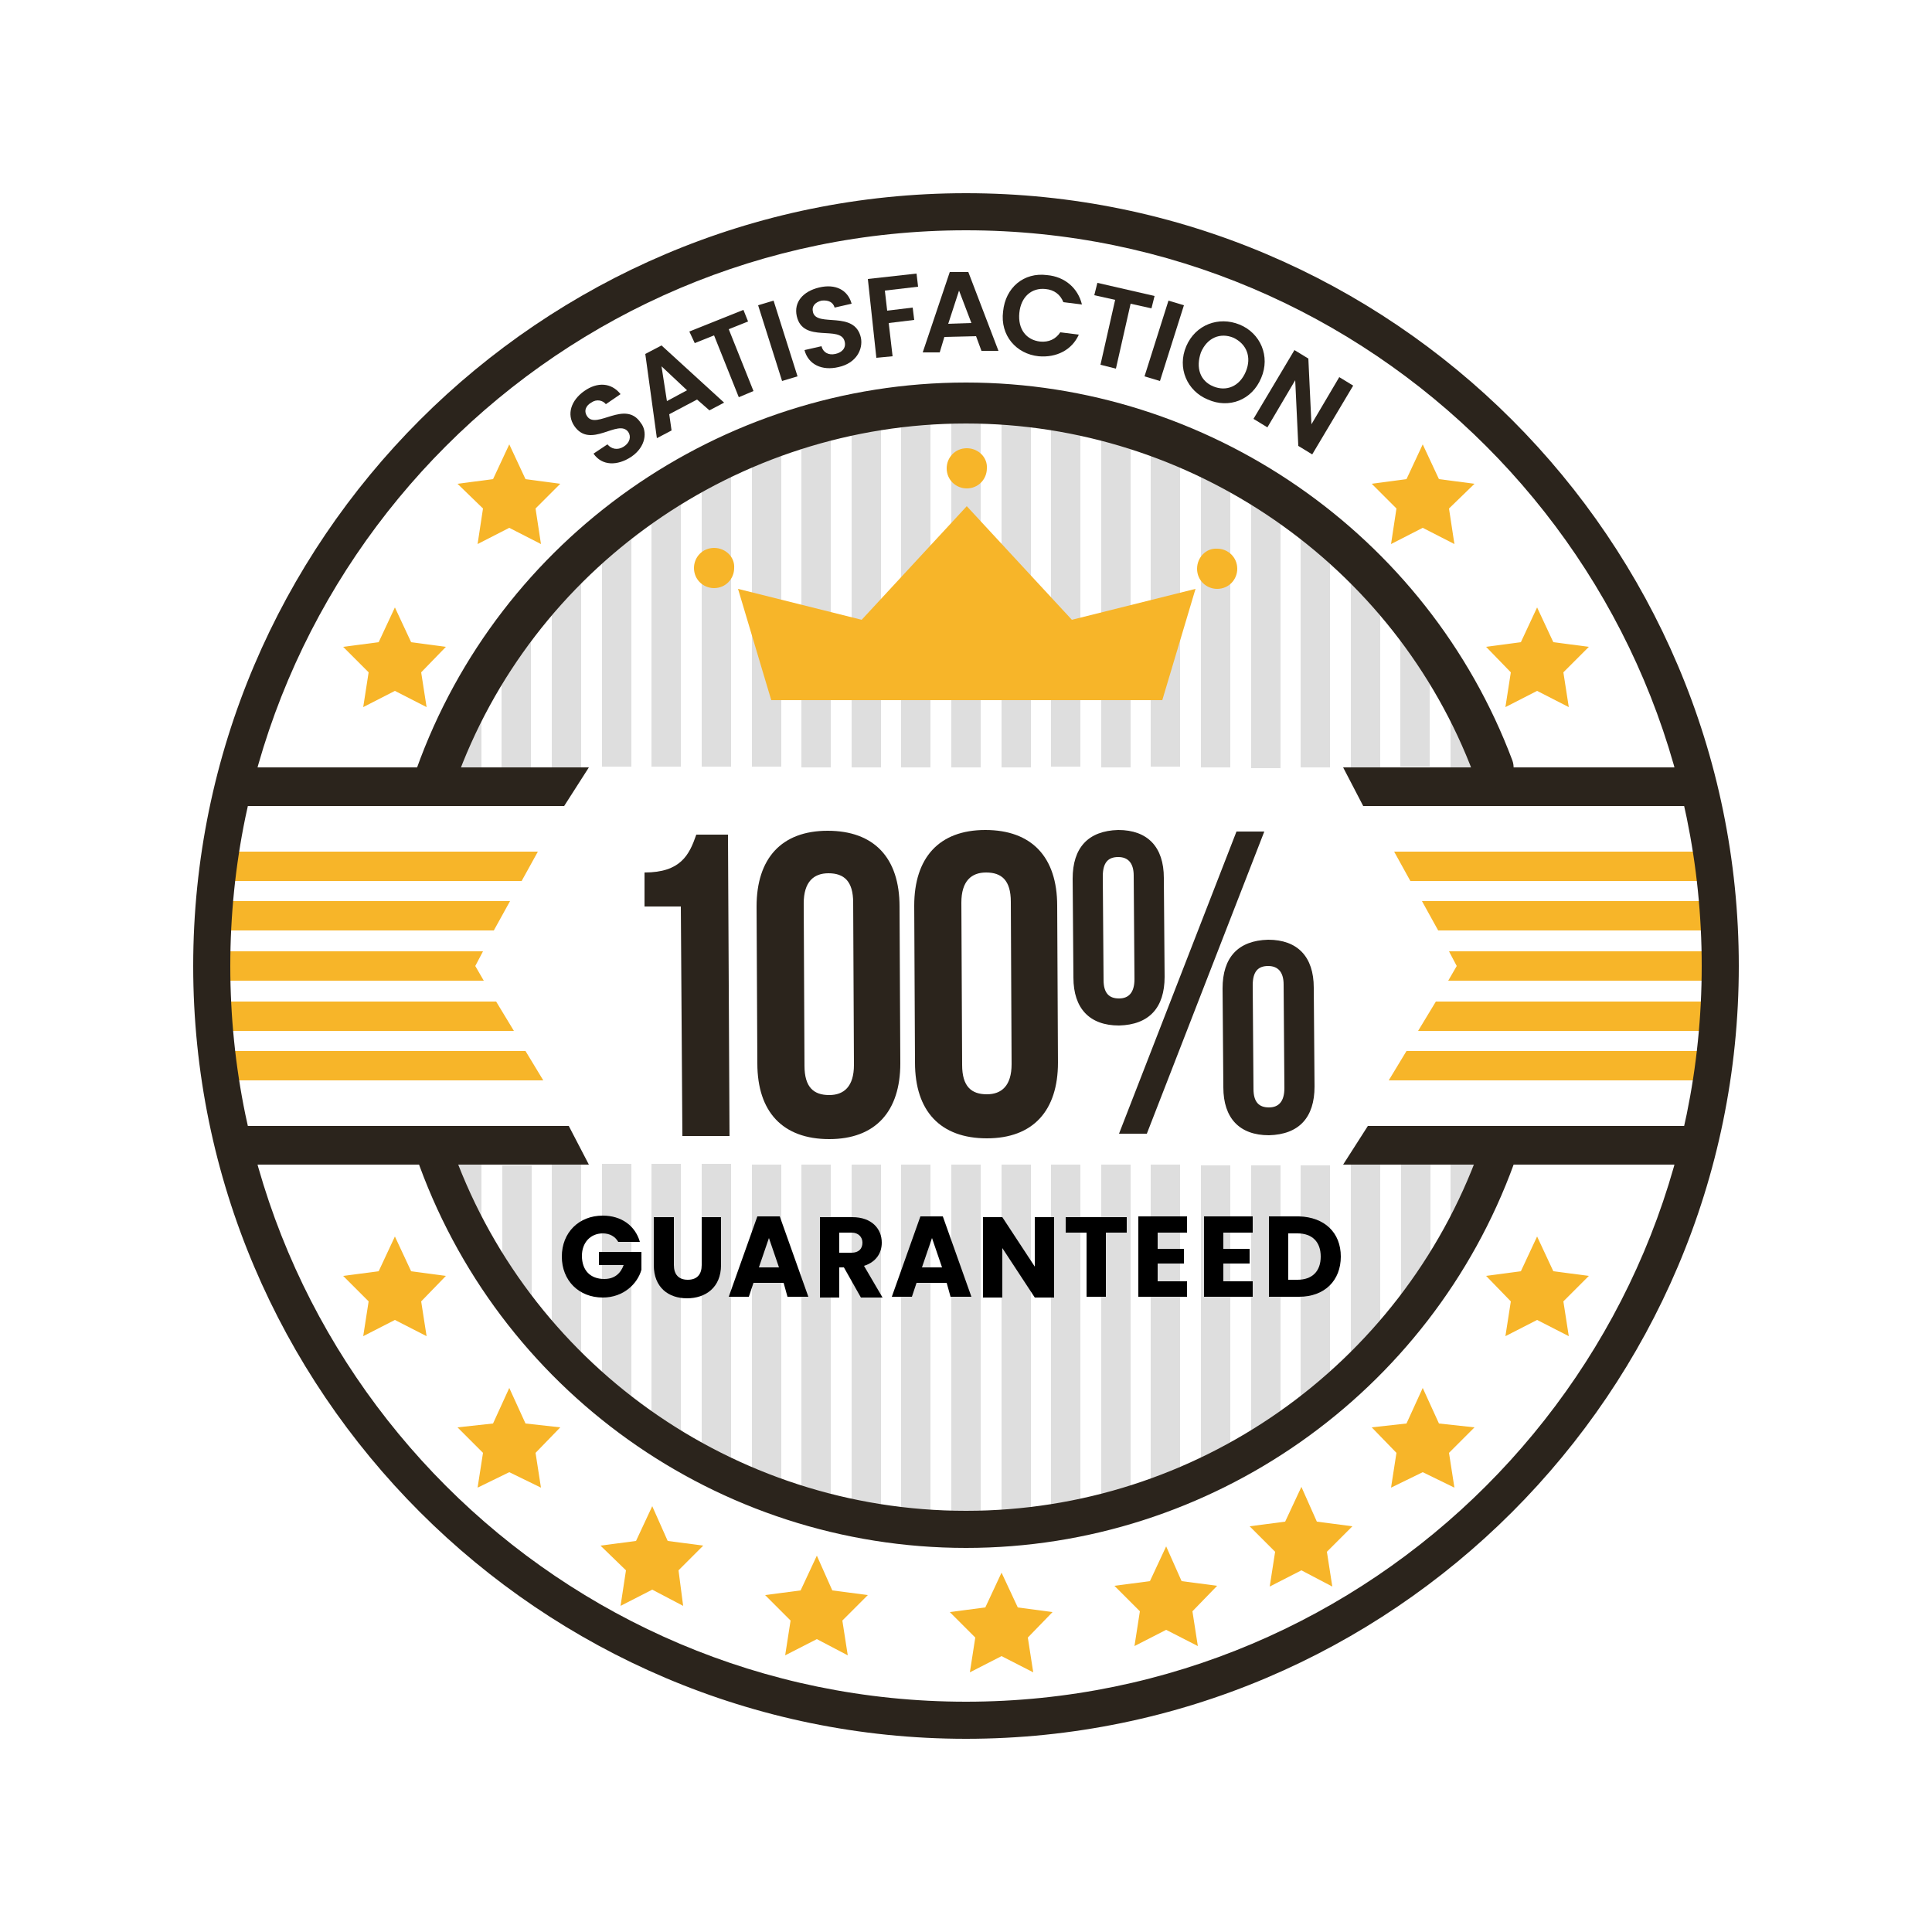 <?xml version="1.0" encoding="utf-8"?>
<!-- Generator: Adobe Illustrator 24.3.0, SVG Export Plug-In . SVG Version: 6.00 Build 0)  -->
<svg version="1.1" id="Layer_1" xmlns="http://www.w3.org/2000/svg" xmlns:xlink="http://www.w3.org/1999/xlink" x="0px" y="0px"
	 viewBox="0 0 250 250" style="enable-background:new 0 0 250 250;" xml:space="preserve">
<style type="text/css">
	.st0{fill:#DEDEDE;}
	.st1{fill:#F7B529;}
	.st2{fill:#2B241C;}
</style>
<g>
	<g>
		<g>
			<g>
				<path class="st0" d="M101.1,99.3V55.1c-1.3,0.4-2.5,0.9-3.8,1.4v42.7H101.1z"/>
				<path class="st0" d="M107.5,99.3v-46c-1.3,0.3-2.5,0.7-3.8,1v45H107.5z"/>
				<path class="st0" d="M114,99.3V52c-1.3,0.2-2.5,0.4-3.8,0.7v46.6H114z"/>
				<path class="st0" d="M120.4,99.3v-48c-1.3,0.1-2.5,0.2-3.8,0.3v47.7H120.4z"/>
				<path class="st0" d="M126.9,99.3V51.2c-0.6,0-1.3,0-1.9,0s-1.3,0-1.9,0v48.1H126.9z"/>
				<path class="st0" d="M55.8,99.3v-0.2C55.8,99.2,55.8,99.2,55.8,99.3L55.8,99.3z"/>
				<path class="st0" d="M68.7,99.3V77.2c-1.3,1.6-2.6,3.2-3.8,4.9v17.3H68.7z"/>
				<path class="st0" d="M62.3,99.3V86c-1.4,2.2-2.7,4.5-3.8,6.9v6.4H62.3z"/>
				<path class="st0" d="M88.1,99.3V61c-1.3,0.7-2.6,1.5-3.8,2.3v35.9H88.1z"/>
				<path class="st0" d="M81.7,99.3V65.2c-1.3,0.9-2.6,1.9-3.8,2.9v31.1H81.7z"/>
				<path class="st0" d="M75.2,99.3V70.5c-1.3,1.2-2.6,2.5-3.8,3.7v25.1H75.2z"/>
				<path class="st0" d="M94.6,99.3V57.7c-1.3,0.6-2.6,1.2-3.8,1.8v39.7H94.6z"/>
				<path class="st0" d="M178.6,99.3V74.2c-1.2-1.3-2.5-2.5-3.8-3.7v28.8H178.6z"/>
				<path class="st0" d="M172.1,99.3V68.1c-1.2-1-2.5-2-3.8-2.9v34.1H172.1z"/>
				<path class="st0" d="M185,99.3V82c-1.2-1.7-2.5-3.3-3.8-4.9v22.1H185z"/>
				<path class="st0" d="M194.2,99.3c0-0.1,0-0.1-0.1-0.2L194.2,99.3L194.2,99.3z"/>
				<path class="st0" d="M191.5,99.3v-6.4c-1.1-2.4-2.4-4.6-3.8-6.9v13.3H191.5z"/>
				<path class="st0" d="M146.3,99.3v-45c-1.3-0.4-2.5-0.7-3.8-1v46H146.3z"/>
				<path class="st0" d="M133.4,99.3V51.6c-1.3-0.1-2.5-0.3-3.8-0.3v48H133.4z"/>
				<path class="st0" d="M165.7,99.3V63.4c-1.2-0.8-2.5-1.6-3.8-2.3v38.3H165.7z"/>
				<path class="st0" d="M139.8,99.3V52.6c-1.3-0.3-2.5-0.5-3.8-0.7v47.3H139.8z"/>
				<path class="st0" d="M152.7,99.3V56.5c-1.2-0.5-2.5-1-3.8-1.4v44.1H152.7z"/>
				<path class="st0" d="M159.2,99.3V59.5c-1.2-0.7-2.5-1.3-3.8-1.8v41.6H159.2z"/>
				<path class="st0" d="M103.7,150.7v45c1.3,0.4,2.5,0.7,3.8,1v-46H103.7z"/>
				<path class="st0" d="M148.9,150.7v44.1c1.3-0.4,2.5-0.9,3.8-1.4v-42.7H148.9z"/>
				<path class="st0" d="M155.4,150.7v41.6c1.3-0.6,2.6-1.2,3.8-1.8v-39.7H155.4z"/>
				<path class="st0" d="M136,150.7V198c1.3-0.2,2.5-0.4,3.8-0.7v-46.6H136z"/>
				<path class="st0" d="M142.5,150.7v46c1.3-0.3,2.5-0.7,3.8-1v-45H142.5z"/>
				<path class="st0" d="M161.9,150.7V189c1.3-0.7,2.6-1.5,3.8-2.3v-35.9H161.9z"/>
				<path class="st0" d="M129.6,150.7v48c1.3-0.1,2.5-0.2,3.8-0.3v-47.7H129.6z"/>
				<path class="st0" d="M187.7,150.7V164c1.4-2.2,2.7-4.5,3.8-6.9v-6.4H187.7z"/>
				<path class="st0" d="M168.3,150.7v34.1c1.3-0.9,2.6-1.9,3.8-2.9v-31.1H168.3z"/>
				<path class="st0" d="M194.2,150.7v0.2C194.2,150.8,194.2,150.8,194.2,150.7L194.2,150.7z"/>
				<path class="st0" d="M181.3,150.7v22.1c1.3-1.6,2.6-3.2,3.8-4.9v-17.3H181.3z"/>
				<path class="st0" d="M174.8,150.7v28.8c1.3-1.2,2.6-2.5,3.8-3.7v-25.1H174.8z"/>
				<path class="st0" d="M123.1,150.7v48.1c0.6,0,1.3,0,1.9,0s1.3,0,1.9,0v-48.1H123.1z"/>
				<path class="st0" d="M84.3,150.7v35.9c1.2,0.8,2.5,1.6,3.8,2.3v-38.3H84.3z"/>
				<path class="st0" d="M71.4,150.7v25.1c1.2,1.3,2.5,2.5,3.8,3.7v-28.8H71.4z"/>
				<path class="st0" d="M77.9,150.7v31.1c1.2,1,2.5,2,3.8,2.9v-34.1H77.9z"/>
				<path class="st0" d="M58.5,150.7v6.4c1.1,2.4,2.4,4.6,3.8,6.9v-13.3H58.5z"/>
				<path class="st0" d="M65,150.7V168c1.2,1.7,2.5,3.3,3.8,4.9v-22.1H65z"/>
				<path class="st0" d="M110.2,150.7v46.6c1.3,0.3,2.5,0.5,3.8,0.7v-47.3H110.2z"/>
				<path class="st0" d="M116.6,150.7v47.7c1.3,0.1,2.5,0.3,3.8,0.3v-48H116.6z"/>
				<path class="st0" d="M55.8,150.7c0,0.1,0,0.1,0.1,0.2L55.8,150.7L55.8,150.7z"/>
				<path class="st0" d="M97.3,150.7v42.7c1.2,0.5,2.5,1,3.8,1.4v-44.1H97.3z"/>
				<path class="st0" d="M90.8,150.7v39.7c1.2,0.7,2.5,1.3,3.8,1.8v-41.6H90.8z"/>
				<path class="st1" d="M154.7,76.2l-4.3,14.4H99.8l-4.3-14.4l16,4l13.6-14.7l13.6,14.7L154.7,76.2z M92.4,70.9
					c-1.5,0-2.6,1.2-2.6,2.6c0,1.5,1.2,2.6,2.6,2.6c1.5,0,2.6-1.2,2.6-2.6C95.1,72.1,93.9,70.9,92.4,70.9z M154.9,73.6
					c0,1.5,1.2,2.6,2.6,2.6c1.5,0,2.6-1.2,2.6-2.6c0-1.5-1.2-2.6-2.6-2.6C156.1,70.9,154.9,72.1,154.9,73.6z M125.1,58
					c-1.5,0-2.6,1.2-2.6,2.6c0,1.5,1.2,2.6,2.6,2.6c1.5,0,2.6-1.2,2.6-2.6C127.8,59.2,126.6,58,125.1,58z"/>
				<g>
					<g>
						<path class="st2" d="M83.4,112.9c4.7,0,5.8-2.3,6.7-4.9l4.1,0l0.2,39l-6.1,0l-0.2-29.7l-4.7,0L83.4,112.9z"/>
						<path class="st2" d="M97.9,117.3c0-6.2,3.2-9.8,9.2-9.8s9.3,3.5,9.3,9.8l0.1,20.3c0,6.2-3.2,9.8-9.2,9.8c-6,0-9.3-3.5-9.3-9.8
							L97.9,117.3z M104.1,137.9c0,2.8,1.2,3.8,3.2,3.8c1.9,0,3.2-1.1,3.2-3.9l-0.1-21c0-2.8-1.2-3.8-3.2-3.8
							c-1.9,0-3.2,1.1-3.2,3.9L104.1,137.9z"/>
						<path class="st2" d="M118.3,117.2c0-6.2,3.2-9.8,9.2-9.8c6,0,9.3,3.5,9.3,9.8l0.1,20.3c0,6.2-3.2,9.8-9.2,9.8
							s-9.3-3.5-9.3-9.8L118.3,117.2z M124.5,137.8c0,2.8,1.2,3.8,3.2,3.8c1.9,0,3.2-1.1,3.2-3.9l-0.1-21c0-2.8-1.2-3.8-3.2-3.8
							c-1.9,0-3.2,1.1-3.2,3.9L124.5,137.8z"/>
						<path class="st2" d="M138.8,113.7c0-4,2-6.2,5.9-6.3c3.8,0,5.9,2.2,5.9,6.2l0.1,12.8c0,4-2,6.2-5.9,6.3
							c-3.8,0-5.9-2.2-5.9-6.2L138.8,113.7z M142.8,126.8c0,1.7,0.7,2.4,2,2.4c1.2,0,2-0.7,2-2.5l-0.1-13.4c0-1.7-0.8-2.4-2-2.4
							c-1.3,0-2,0.7-2,2.5L142.8,126.8z M160,107.6l3.6,0l-15.2,39.1l-3.6,0L160,107.6z M158.2,127.9c0-4,2-6.2,5.9-6.3
							c3.8,0,5.9,2.2,5.9,6.2l0.1,12.8c0,4-2,6.2-5.9,6.3c-3.8,0-5.9-2.2-5.9-6.2L158.2,127.9z M162.2,140.9c0,1.7,0.7,2.4,2,2.4
							c1.2,0,2-0.7,2-2.5l-0.1-13.4c0-1.7-0.8-2.4-2-2.4c-1.3,0-2,0.7-2,2.5L162.2,140.9z"/>
					</g>
				</g>
			</g>
			<g>
				<g>
					<g>
						<path class="st1" d="M28,136c0.1,1.3,0.3,2.5,0.5,3.8h41.8L68,136H28z"/>
						<path class="st1" d="M27.5,129.6c0.1,1.3,0.2,2.5,0.3,3.8h38.7l-2.3-3.8H27.5z"/>
						<path class="st1" d="M27.8,116.6c-0.1,1.3-0.2,2.5-0.3,3.8h36.4l2.1-3.8H27.8z"/>
						<path class="st1" d="M62.5,123.1h-35c0,0.6,0,1.3,0,1.9c0,0.6,0,1.3,0,1.9h35.1l-1.1-1.9L62.5,123.1z"/>
						<path class="st1" d="M28.6,110.2c-0.2,1.3-0.4,2.5-0.5,3.8h39.4l2.1-3.8H28.6z"/>
					</g>
					<g>
						<path class="st1" d="M222,136c-0.1,1.3-0.3,2.5-0.5,3.8h-41.8l2.3-3.8H222z"/>
						<path class="st1" d="M222.5,129.6c-0.1,1.3-0.2,2.5-0.3,3.8h-38.7l2.3-3.8H222.5z"/>
						<path class="st1" d="M222.2,116.6c0.1,1.3,0.2,2.5,0.3,3.8h-36.4l-2.1-3.8H222.2z"/>
						<path class="st1" d="M187.5,123.1h35c0,0.6,0,1.3,0,1.9c0,0.6,0,1.3,0,1.9h-35.1l1.1-1.9L187.5,123.1z"/>
						<path class="st1" d="M221.4,110.2c0.2,1.3,0.4,2.5,0.5,3.8h-39.4l-2.1-3.8H221.4z"/>
					</g>
					<g>
						<g>
							<path class="st2" d="M220.4,145.7H177l-3.2,5h45.4C219.6,149.1,220,147.4,220.4,145.7z"/>
							<path class="st2" d="M173.8,99.3l2.6,5h44c-0.4-1.7-0.8-3.4-1.2-5H173.8z"/>
						</g>
					</g>
					<g>
						<g>
							<path class="st2" d="M29.6,104.3H73l3.2-5H30.8C30.4,100.9,30,102.6,29.6,104.3z"/>
							<path class="st2" d="M73.6,145.7h-44c0.4,1.7,0.8,3.4,1.2,5h45.4L73.6,145.7z"/>
						</g>
					</g>
				</g>
				<g>
					<path class="st2" d="M125,225c-55.1,0-100-44.9-100-100C25,69.9,69.9,25,125,25s100,44.9,100,100C225,180.1,180.1,225,125,225z
						 M125,29.8c-52.5,0-95.2,42.7-95.2,95.2c0,52.5,42.7,95.2,95.2,95.2s95.2-42.7,95.2-95.2C220.2,72.5,177.5,29.8,125,29.8z"/>
				</g>
				<g>
					<g>
						<polygon class="st1" points="201,83.1 198.9,78.6 196.8,83.1 192.3,83.7 195.5,87 194.8,91.5 198.9,89.4 203,91.5 202.3,87 
							205.6,83.7 						"/>
					</g>
					<g>
						<polygon class="st1" points="201,164.5 198.9,160 196.8,164.5 192.3,165.1 195.5,168.4 194.8,172.9 198.9,170.8 203,172.9 
							202.3,168.4 205.6,165.1 						"/>
					</g>
					<g>
						<polygon class="st1" points="186.2,62 184.1,57.5 182,62 177.5,62.6 180.7,65.8 180,70.4 184.1,68.3 188.2,70.4 187.5,65.8 
							190.8,62.6 						"/>
					</g>
					<g>
						<polygon class="st1" points="186.2,184.2 184.1,179.6 182,184.2 177.5,184.7 180.7,188 180,192.5 184.1,190.5 188.2,192.5 
							187.5,188 190.8,184.7 						"/>
					</g>
				</g>
				<g>
					<path class="st2" d="M56.4,103.1c-0.3,0-0.6-0.1-0.9-0.2c-1.4-0.5-2.1-2-1.6-3.4C64.6,69.6,93.2,49.5,125,49.5
						c31.3,0,59.7,19.6,70.7,48.9c0.5,1.4-0.2,2.9-1.6,3.4c-1.4,0.5-2.9-0.2-3.4-1.6C180.5,73,154.1,54.8,125,54.8
						c-29.6,0-56.2,18.7-66.1,46.5C58.5,102.4,57.5,103.1,56.4,103.1z"/>
				</g>
				<g>
					<g>
						<polygon class="st1" points="49,83.1 51.1,78.6 53.2,83.1 57.7,83.7 54.5,87 55.2,91.5 51.1,89.4 47,91.5 47.7,87 44.4,83.7 
													"/>
					</g>
					<g>
						<polygon class="st1" points="49,164.5 51.1,160 53.2,164.5 57.7,165.1 54.5,168.4 55.2,172.9 51.1,170.8 47,172.9 47.7,168.4 
							44.4,165.1 						"/>
					</g>
					<g>
						<polygon class="st1" points="63.8,62 65.9,57.5 68,62 72.5,62.6 69.3,65.8 70,70.4 65.9,68.3 61.8,70.4 62.5,65.8 59.2,62.6 
													"/>
					</g>
					<g>
						<polygon class="st1" points="63.8,184.2 65.9,179.6 68,184.2 72.5,184.7 69.3,188 70,192.5 65.9,190.5 61.8,192.5 62.5,188 
							59.2,184.7 						"/>
					</g>
					<g>
						<polygon class="st1" points="82.3,199.4 84.4,194.9 86.4,199.4 91,200 87.8,203.2 88.4,207.8 84.4,205.7 80.3,207.8 81,203.2 
							77.7,200 						"/>
					</g>
					<g>
						<polygon class="st1" points="103.6,205.8 105.7,201.3 107.7,205.8 112.3,206.4 109,209.7 109.7,214.2 105.7,212.1 
							101.6,214.2 102.3,209.7 99,206.4 						"/>
					</g>
					<g>
						<polygon class="st1" points="127.5,208 129.6,203.5 131.7,208 136.2,208.6 133,211.9 133.7,216.4 129.6,214.3 125.5,216.4 
							126.2,211.9 122.9,208.6 						"/>
					</g>
					<g>
						<polygon class="st1" points="148.8,204.6 150.9,200.1 152.9,204.6 157.5,205.2 154.3,208.5 155,213 150.9,210.9 146.8,213 
							147.5,208.5 144.2,205.2 						"/>
					</g>
					<g>
						<polygon class="st1" points="166.3,196.9 168.4,192.4 170.4,196.9 175,197.5 171.7,200.8 172.4,205.3 168.4,203.2 
							164.3,205.3 165,200.8 161.7,197.5 						"/>
					</g>
				</g>
			</g>
			<g>
				<path class="st2" d="M125,200.3c-32.1,0-60.7-20.4-71.2-50.8c-0.4-1.2,0.2-2.6,1.5-3c1.2-0.4,2.6,0.2,3,1.5
					c9.8,28.4,36.6,47.5,66.7,47.5c29.7,0,56.3-18.7,66.4-46.6c0.4-1.2,1.8-1.9,3.1-1.4c1.2,0.4,1.9,1.8,1.4,3.1
					C185.1,180.3,156.7,200.3,125,200.3z"/>
			</g>
		</g>
		<g>
			<path class="st2" d="M81.7,59.1c-1.8,1.2-3.8,1.2-4.9-0.4l1.8-1.2c0.5,0.6,1.3,0.8,2.1,0.3c0.8-0.5,1-1.3,0.6-1.9
				c-1.3-1.8-4.9,2.3-7-0.8c-1-1.5-0.4-3.3,1.3-4.5c1.7-1.2,3.5-1.1,4.7,0.4l-1.9,1.3c-0.4-0.5-1.2-0.7-1.9-0.2
				c-0.7,0.4-1,1.1-0.5,1.8c1.2,1.7,4.9-2.2,6.9,0.8C83.8,55.8,83.6,57.8,81.7,59.1z"/>
			<path class="st2" d="M90.2,51.7l-3.6,1.9l0.3,2.1l-1.9,1l-1.5-10.9l2.1-1.1l8.1,7.4l-1.9,1L90.2,51.7z M85.6,47.4l0.7,4.5
				l2.6-1.4L85.6,47.4z"/>
			<path class="st2" d="M89.2,42.9l7-2.8l0.6,1.5l-2.5,1l3.2,8l-1.9,0.8l-3.2-8l-2.5,1L89.2,42.9z"/>
			<path class="st2" d="M98.1,39.5l2-0.6l3.1,9.8l-2,0.6L98.1,39.5z"/>
			<path class="st2" d="M108.5,47.5c-2.1,0.5-3.9-0.3-4.4-2.2l2.2-0.5c0.2,0.8,0.9,1.2,1.8,1c0.9-0.2,1.4-0.8,1.2-1.6
				c-0.5-2.2-5.4,0.3-6.2-3.3c-0.4-1.8,0.8-3.2,2.9-3.7c2.1-0.5,3.7,0.3,4.2,2.1l-2.2,0.5c-0.2-0.7-0.8-1-1.7-0.9
				c-0.8,0.2-1.3,0.7-1.1,1.5c0.5,2,5.4-0.3,6.2,3.3C111.7,45.2,110.8,47,108.5,47.5z"/>
			<path class="st2" d="M112.3,36.1l6.3-0.7l0.2,1.7l-4.3,0.5l0.3,2.6l3.3-0.4l0.2,1.6l-3.3,0.4l0.5,4.3l-2.1,0.2L112.3,36.1z"/>
			<path class="st2" d="M126.3,43.5l-4.1,0.1l-0.6,2l-2.2,0l3.5-10.4l2.4,0l3.9,10.2l-2.2,0L126.3,43.5z M124.1,37.6l-1.4,4.3l3-0.1
				L124.1,37.6z"/>
			<path class="st2" d="M135.5,35.6c2.3,0.2,4,1.7,4.5,3.8l-2.4-0.3c-0.4-1-1.2-1.6-2.3-1.7c-1.8-0.2-3.2,1-3.4,3.1
				c-0.2,2.1,0.9,3.5,2.7,3.7c1.1,0.1,2-0.3,2.6-1.2l2.4,0.3c-0.9,2-2.9,3-5.2,2.8c-2.9-0.3-5-2.7-4.6-5.8
				C130.1,37.2,132.5,35.2,135.5,35.6z"/>
			<path class="st2" d="M142,36.6l7.4,1.7l-0.4,1.6l-2.7-0.6l-1.9,8.4l-2-0.5l1.9-8.4l-2.7-0.6L142,36.6z"/>
			<path class="st2" d="M151.2,38.9l2,0.6l-3.1,9.8l-2-0.6L151.2,38.9z"/>
			<path class="st2" d="M156.3,51.7c-2.7-1.1-4-4.1-2.8-6.9c1.2-2.8,4.2-3.9,6.9-2.8c2.7,1.1,4,4.1,2.8,6.9
				C162,51.8,159,52.9,156.3,51.7z M157,50c1.7,0.7,3.4,0,4.2-1.9s0.1-3.6-1.6-4.4c-1.7-0.7-3.4,0-4.2,1.9
				C154.7,47.6,155.3,49.3,157,50z"/>
			<path class="st2" d="M175.1,49.9l-5.3,8.9l-1.8-1.1l-0.4-8.5l-3.6,6.1l-1.8-1.1l5.3-8.9l1.8,1.1l0.4,8.5l3.6-6.1L175.1,49.9z"/>
		</g>
	</g>
	<g>
		<path d="M82.8,160.7H80c-0.4-0.7-1.1-1.1-2-1.1c-1.6,0-2.7,1.2-2.7,2.9c0,1.9,1.1,3,2.9,3c1.3,0,2.1-0.7,2.5-1.8h-3.2V162h5.5v2.3
			c-0.5,1.8-2.3,3.6-5,3.6c-3.1,0-5.3-2.2-5.3-5.3c0-3.1,2.2-5.3,5.3-5.3C80.4,157.3,82.2,158.6,82.8,160.7z"/>
		<path d="M84.7,157.5h2.5v6.2c0,1.2,0.6,1.9,1.8,1.9s1.8-0.7,1.8-1.9v-6.2h2.5v6.2c0,2.9-2,4.3-4.4,4.3c-2.4,0-4.3-1.4-4.3-4.3
			V157.5z"/>
		<path d="M101.4,166h-3.9l-0.6,1.8h-2.6l3.7-10.4h2.9l3.7,10.4h-2.7L101.4,166z M99.5,160.2l-1.3,3.8h2.6L99.5,160.2z"/>
		<path d="M110.3,157.5c2.5,0,3.8,1.5,3.8,3.3c0,1.3-0.7,2.5-2.3,3l2.4,4.1h-2.8l-2.2-3.9h-0.6v3.9h-2.5v-10.4H110.3z M110.2,159.5
			h-1.6v2.6h1.6c0.9,0,1.4-0.5,1.4-1.3C111.6,160.1,111.1,159.5,110.2,159.5z"/>
		<path d="M122.5,166h-3.9l-0.6,1.8h-2.6l3.7-10.4h2.9l3.7,10.4h-2.7L122.5,166z M120.6,160.2l-1.3,3.8h2.6L120.6,160.2z"/>
		<path d="M136.4,157.5v10.4h-2.5l-4.2-6.4v6.4h-2.5v-10.4h2.5l4.2,6.4v-6.4H136.4z"/>
		<path d="M137.8,157.5h8v2h-2.7v8.3h-2.5v-8.3h-2.7V157.5z"/>
		<path d="M153.6,159.5h-3.8v2.1h3.4v1.9h-3.4v2.3h3.8v2h-6.3v-10.4h6.3V159.5z"/>
		<path d="M162.1,159.5h-3.8v2.1h3.4v1.9h-3.4v2.3h3.8v2h-6.3v-10.4h6.3V159.5z"/>
		<path d="M173.5,162.6c0,3.1-2.1,5.2-5.4,5.2h-3.9v-10.4h3.9C171.4,157.5,173.5,159.5,173.5,162.6z M167.9,165.6c1.9,0,3-1.1,3-3
			c0-1.9-1.1-3-3-3h-1.2v6H167.9z"/>
	</g>
</g>
</svg>
